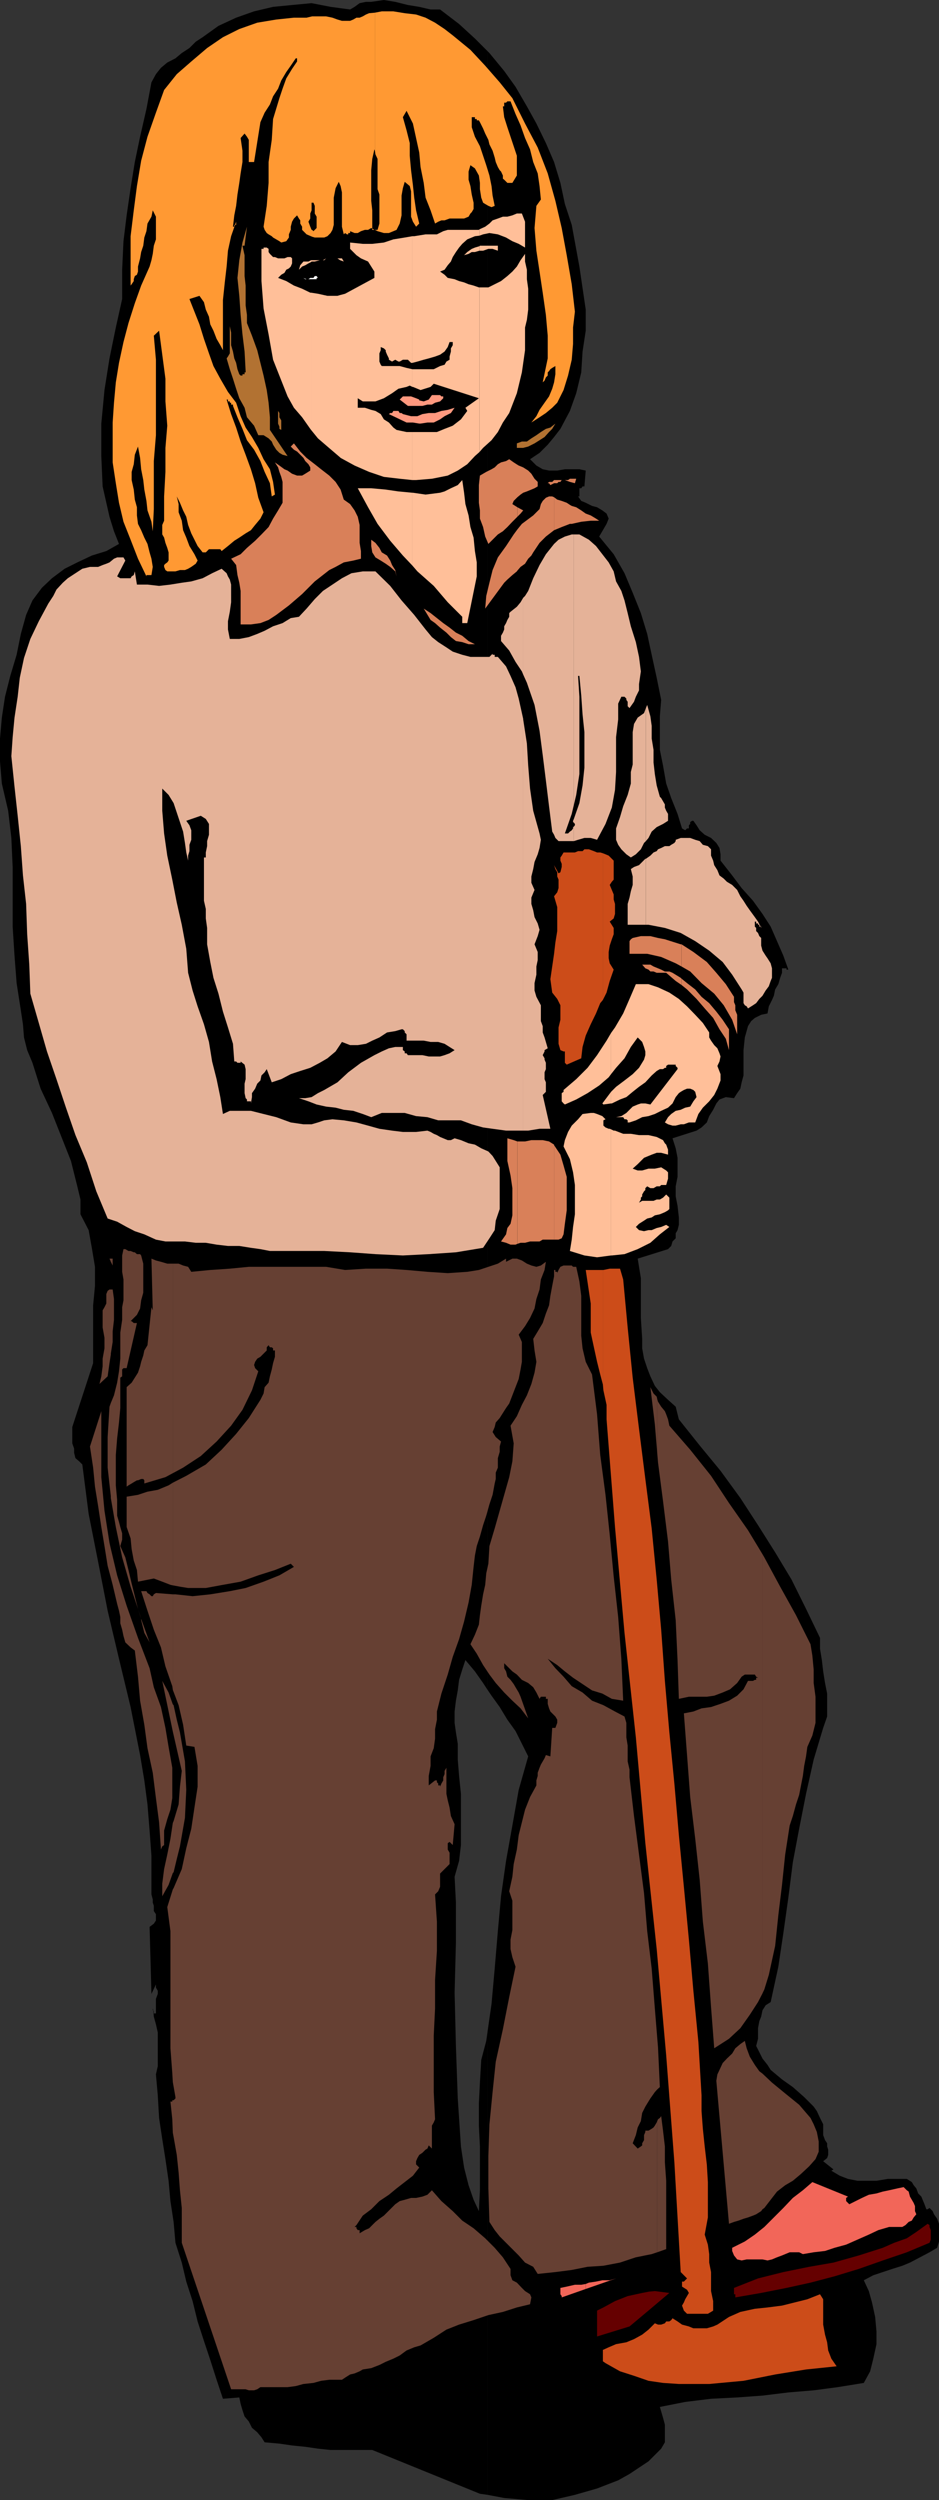 <svg xmlns="http://www.w3.org/2000/svg" width="355.898" height="947.301"><rect width="100%" height="100%" fill="#333333" stroke="none"/><path d="m184.8 945.3 6.298 1.2 9.101.8h9.102l8.597-2 8.403-2.402 8-3.097 4.297-2.403 3.601-2.398 3.602-2.402 4.797-4.797 1.402-2.403V918.7l-.7-2.601-.702-2.399-.5-1.699 9.601-1.902 9.801-1.2 9.898-.5L289 907.7l9.8-1.199 9.598-.8 9.102-1.2 9.898-1.602 2.403-4.398 1.199-4.8 1.2-5.5v-4.802l-.5-5.5-1.2-5.5-1.2-4.3-1.902-4.098 3.602-1.902 3.598-1.2 3.601-1.199 3.801-1.2 2.898-1.2 3.801-2 3.602-1.902 2.898-1.699.7-2.398v-6.703l-.7-1.899L354 839l-.5-1.2-1.2-1.202-.702.5h-.5l-.7-1.899-.5-1.199-.699-1.7-1.199-1.202-.7-1.899-1-1.199-.702-1.2-1.899-1.202H336.5l-4.3.703H325l-3.602-.703-3.097-1.2-3.203-1.898.8-.5-3.898-3.102 1.5-1.199.398-1.199v-2l-.398-1.2v-1.202l-.8-1.2L312 809v-4.102l-1.2-2.398-1.202-2.602-1.2-1.699-3.597-3.601-4.301-3.797-4.102-2.903-4.3-3.597-1.2-1.903L289 780l-1.2-2.402-1.202-2.399.703-2.699v-4l.5-2.7.699-1.702.5-2.399 1.2-1.898 1.898-1.203L295 745.199l1.898-12.699 1.903-13.5 1.699-13.402 2.398-12.7L305.5 679.7l2.898-13 3.602-12 1.5-4.3v-8.7l-.8-4-.7-4.398-.5-4.301-.7-4.3v-4.102l-5.3-11L300 598.5l-6.2-10.3-6.5-10.302-6.702-10.3-7.5-10.297-7.899-9.602-7.898-9.898-1.203-4.801-2.899-2.602-3.101-2.898-1.899-2.402-1.699-3.598-1.2-3.102-1.202-3.597-.7-3.903v-3.597l-.5-7.903v-15.097l-1.199-7.403 11.5-3.597 1.2-1.203.5-1.7 1.199-1.199v-1.898l.703-1.203.5-2V461.3l-.5-4.403-.703-3.597v-3.8l.703-3.602V438.7l-.703-3.601-1.2-3.797 9.102-2.903 1.898-1.199 2-1.898.903-2.403 1.5-2.398 1.199-2.402 1.2-1.5 2.398-.899 3.101.399 1.2-1.899 1.199-1.699.5-2.402.703-2.598v-9.602l.5-4.8 1.199-4.297 1.2-1.903 1.398-1.199 2.402-1.199 2.398-.5.5-2.7 1.2-2.402.703-1.597.5-2.403 1.199-2 .7-2.398.698-1.902v-1.7h1.7v.5h.703l-1.903-5.3-2.398-5.5-2.402-5.5L289 346.3l-3.602-5-4.3-4.801-3.598-4.8-4.402-5.602v-2.399l-.399-2.398-1.199-1.903-2-1.898-2.402-1.2-1.899-1.702-1.199-1.899-1.2-1.699h-.5l-.702.5v.7l-.5.5v1.198h-.7l-.699.7-1.199-.7-1.7-5.5-2.402-6-1.898-5.5-1.2-6.8-1.202-6v-12.7l.5-6.199-1.7-8.398-1.898-8.703-1.7-7.899-2.402-7.898-3.097-7.703-3.102-7.399-4.101-7.199-5.5-6.7 2.8-4.8.801-2-.8-1.902-1.598-1.2-2-1.199-1.903-.5L222 190.5l-1.7-.7-1.202-1.702h.5V185h.703l.5-.7h.699l.5-6-2.402-.5h-5.5l-2.899.5h-3.101l-2.399-.5-2.398-1.402-2.403-2.398 3.602-2.402 3.098-3.098 2.402-2.902 2.398-3.098 3.602-6.8 2.398-6.7 1.903-7.902.5-7.899 1.199-7.898v-8L219.598 101l-2.899-15.8-2.601-7.9-1.7-8L210 61.399l-3.102-7.199-3.597-7.398-3.602-6.5-4.3-7.403-4.301-6-5.598-6.8-.7-.7v620.903l1.5 2.199 3.098 4.3 2.903 4.798 3.097 4.3 2.403 4.801 2.398 4.801-3.601 12.7-2.399 13.5-2.398 13.398-1.903 13.402-1.199 13.2-1.199 14.198-1.2 13.403-1.5 10.398v175.602"/><path d="m184.8 769.7-.5 3.6-1.902 7.2-.5 8.598L181.5 797v8.398l.398 7.903v16.597l-.398 7.903-2-4.301-1.902-5.5-1.7-6.7-1.199-8-1.199-18.202-.7-19.899-.5-20.199.5-18.902v-15.2l-.5-9.8 1.7-6 .7-6v-19.399l-.7-6.8-.5-6.2v-6l-.7-4.3-.5-3.598V648.5l.5-4.102.7-3.898.5-4 1.2-3.902 1.198-3.598 3.602 4.3 3.098 4.4 1.703 2.6V19.399l-4.801-4.8-6-5.5-7.2-5.5h-3.6l-4.302-1-4.3-.7L149.8.7l-4.3-.7-4.8.7h-2l-2.4.5-1.902 1.398-1.699 1-7.398-1-7.203-1.399-7.399.7-7.199.699L96.3 4.3l-6.8 2.398L82.8 9.8l-6 4.297-2.6 1.703-2.4 2.398-2.902 1.899-2.398 2-3.102 1.601-2.398 2-1.902 2.399-1.7 3.101L55.5 41.301l-2.402 10.5-2 9.597-1.598 9.903L48 81.598l-1.2 9.8-.5 10.801v11.102l-2.402 10.797L41.5 135.8l-1.902 12-1.2 12.699v12.3l.5 11.5 1.403 6.2 1.199 5.3 1.7 5.5 1.898 4.798L40.3 208.8l-5.5 1.699-5.5 2.598-4.8 2.403-4.8 3.598-3.802 3.601-3.597 4.801-2.403 5.5-2 7.2-1.597 7.898-2.403 8-2 7.902L.7 271.898l-.7 7.903v8.699l.7 8.398L3.097 307.2 4.3 317.5l.5 11v22.598l.699 11 .8 10.402 1.598 10.3.801 5.298.399 5 1.203 4.8 2 4.801 3.097 9.801 4.301 9.2 3.602 9.1 3.597 9.098 1.2 4.801L29.3 449.5l1.199 5v5.598l3.098 6L34.8 472.8 36 480v7.2l-.7 7.398V516.5l-7.902 24.2v6.198l.7 2v1.602l.5 2L30 553.7l1.2 1.198 2.398 18.7 3.601 18.203 3.602 18.5 4.297 18.199 4.402 18.3 3.598 18.2 1.601 9.598 1.2 9.101.8 9.899.7 9.601v14.602l.5 1.898v1.2l.402 1.199v2l.797 1.203v2.398l-.797 1.2-1.602 1.199.7 25.402 1.699-3.602v1.2l.703 1.203v1.199l-.703 1.898v6-.5H58.3v-.699l-.203-.5.203 2.399.797 2.902.703 3.098v12.8L59.098 786l.703 7.898.5 8.602 1.199 8 1.2 7.598 1.198 8.203.7 7.699 1.203 7.898.699 7.903 2.398 7.5 1.7 7.199L73 871.898l1.898 7.7L77.301 887l2.398 7.2 2.399 7.5 2.402 7.198 6.2-.5.5 2.403.698 2.398.801 2.399 1.602 1.902 1.199 2.398 2 1.7 1.598 1.902 1.203 1.898 5.597.5 4.801.7 5 .5 4.801.703 4.8.5h15.798l40.8 16.597 2.903.403V769.699"/><path d="m58.098 761.7-.2-.7v.7zm0 0"/><path fill="#f93" d="m118.3 89.7 1 .3h3.598l1.2-.5 1.203-1.2.699-1.202.5-1.899V74.9l.7-3.598 1.198-2.403.7 1.602.5 2.398v13l.703 2.903.5-.5.699.5h.5v-.5h.7v-.703l1.698.703h1.2l1.203-.703 1.5-.5h1.199l1.2-.7.398.2V79.7l-.399-3.601V64.5l.399-4.3.8-3.602.2.5V4.8l-2.2.199-1.199.5-1.199.7-1.2.5h-1.202l-1.2.698-1.199.5h-3.101l-1.7-.5L126 6.7l-2.402-.5H118.3v70.602h.5l.5 1.199v2.898l.699 1.2v4.3l-1.2 1.2-.5-.5V89.7"/><path fill="#f93" d="M118.3 87.098h-.202l-.5-1.2-.7-1.898.7-1.2v-1.902l.5-1.199v-2.898h.203V6.199l-2.102.5h-4.8l-6.7.7L97.5 8.597 90.7 11l-6.2 3.098-6 4.101-6 5.102-5.5 4.797-4.8 6-3.102 8.601-3.2 9.102-2.398 9.097-1.602 9.602-1.199 9.2-1.199 9.8v18.7l.398-.5.801-1.2v-.7l.399-1.202.8-.5.403-1.2V101l.797-3.102.402-2.398.8-2.402.4-3.098.8-2.402.398-2.899 1.5-2.601.5-2.399 1.2 2.399v8.601l-.797 2.399-.403 3.101-.5 2.399L56.7 101l-3.199 7.2-2.402 6.698-2.399 7.5-1.898 7.2-1.703 7.902-1.2 7.398-.699 7.7-.5 7.5v15.101l1.2 7.899 1.199 7.402 1.703 7.2 2.699 6.8 2.8 7.2 3.2 6.698v-.5h1.898l.5-3.097-.5-3.102-.699-2.398-.8-3.203-1.2-2.399-1.199-2.8-1.2-2.399-.402-3.2v-3.1l-.8-2.9-.399-3.8-.8-3.602v-3.097l.8-2.903.399-3.597 1.203-3.102.797 4.301.402 4.3.8 4.098.4 3.602.8 4.3.398 3.598 1.5 4.301.5 3.602.403-8.403V174.7l.797-9.8v-28.6l-.797-9.102 2-1.898 1.199 9.097 1.2 9.102v8.598l.698 9.203-.699 8.398v9.102l-.5 9.297v9.203l-.699 1.597v3.602l.7 1.2.5 2 .698 1.898.5 1.703v3.097l-.5.7-.699.5-.5.5v.703l.5 1.199.7.5h3.1l1.7-.5h1.898l1.203-.5 1.199-.7 1.7-1.202.698-1.2L73.7 210l-1.898-3.102-1.203-3.199-1.2-2.8-.5-3.598-1.199-3.203V191l-.7-2.902 1.2 2.402 1.198 2.898 1.2 2.403.703 3.097 1.199 3.2 1.2 2.402 1.198 2.398 1.903 2.403H78l.5-.5.7-.703h4.3l.5.703 2.398-1.903 2.403-2 1.898-1.199 2.399-1.601 2-1.2 1.601-2 2-2.398 1.2-2.402-2-5.5-1.2-5.5-1.601-5.297-2-5.5-1.899-5L89.5 162l-1.902-5.102-1.7-5.5h.5v.7h.7v.5h.5v.703h.703v.5L90 158.098l1.898 4.402 1.7 4.3 2.703 3.598 2.398 4.301 1.602 4.102 2 4.297.699 5 1.2-.7-.7-4.8-1.2-4.797L99.899 174l-2-4.3-2.398-4.102L93.098 162l-1.899-4.3-1.699-5.102-3.102-4.098-2.898-5-2.602-4.8-1.699-4.802-1.898-5.5-1.703-5.5-1.899-4.8-1.898-4.797 3.797-1.203L77.3 114.5l.699 2.8 1.2 2.7.5 2.898 1.198 2.403 1.2 3.097 1.402 2.403 1 1.898v-19l.7-6.699.698-6 .5-6 1.2-5.5 1.5-4.3H88.8v.698h-.5l.5-4.3.7-3.598.5-4.3.7-4.4.5-3.6.698-4.302v-4.3L91.2 52.3l1.5-1.703.899 1.203.701 1.2v8.398h2l2.398-15.097 1.602-3.602 2-3.101 1.2-3.098 1.898-2.902 1.2-3.098 1.902-3.2 1.7-2.402 1.898-2.8h.5V23.3l-1.899 2.797-2.199 3.601-1.402 3.899-1.2 3.601-2.398 7.899L103 53l-1.2 8.398v7.903L101.099 78l-1.2 7.898.403 1.2.797 1.203.703.5L103 89.5l.5.5 2.398 1.398.7.5 1.902-.5 1-1.398v-1.2l.7-1.702v-1.2l.5-1.898.698-1.2 1.2-1.202.703 1.203.5.699v1.2l.699 1.198v1.2l.5.5.7.703.5.5 2.1.898v-2.601m23.798 0 1 .5 2.402.703h1.898l1.7-.703 1.203-.5 1.199-2.399.7-3.101v-7.5l.5-2.797.698-2.403 1.903 1.602.5 2v9.598L156.5 84l1.2 1.898 1.198-1.199-1.199-5-.699-4.8-.5-4.801-.7-5.598-.5-5.5v-4.8l-1.202-4.802-1.399-5L154.098 42l2.402 4.8 2.398 11 .5 5.5 1.2 6 .703 5.598 1.898 4.801 1.7 5 1.199-.699 1.203-.5h1.199l1.898-.7h5.5l1.7-.702.703-1.2.5-.5.699-1.199v-2.398l-.7-3.102-.5-3.199-.702-2.402V65l.703-2.402L180 63.8l1.5 2.699.398 2.8v2.4l.5 3.198.7 1.903.8.5 1.2.699 1.203.5 1.199-.5-.8-3.902-.4-3.598-.8-4-1.2-3.902L183.099 59l-1.2-3.602L180 51.801l-1.2-3.602v-3.8h1.2v.699h.7v.5h.8l.398.703 1.2 2.398.8 1.899 1.2 2.402.402 1.7 1.2 2.398.8 2.601.398 1.7.801 1.902.7 1.199.5.5.699 1.5v1.2l.5.398L192.3 69.3h1.898l1.7-2.801V59l-1.2-3.602-1.199-3.597-1.2-3.602-1.202-3.8-.5-4.098h.5v-1.403h.703l.5-.5h1.199l1.898 4.801L197.3 47.5l1.7 4.8 1.898 4.298 1.2 4.8L203.8 65.7l.699 4.801.5 5.098L203.3 78l-.702 8.398L203.3 95l1.199 7.898 1.2 8 1.198 8.403.7 7.898v8.602l-1.899 9.097.7-.699.5-1.199.699-.7v-1.202l.5-.5.5-.7.703-.5 1.199-.699v3.102l-.5 3.097-.7 2.403-1.202 2.898-1.7 2.399-1.898 2.703-1.2 2.398-1.902 2.399 3.102-2 2.398-1.598 2.403-2 1.898-1.902 2.399-4.797 1.703-5.5 1.398-6 .5-6v-6.203l.7-6-1.2-10.399-1.898-11-1.903-10.3-2.398-10.301-2.902-10.399-3.797-9.8L199 46.8l-4.8-9.602-4.802-6-5.5-6.3-5.597-6-6.703-5.5L168.5 11l-3.602-2.402-3.597-1.899-3.602-1.199-4.3-.5-4.301-.7h-4.399l-2.601.5v52.298l.203 1.402.797 1.7v11.5l.703 2v11l-.703 2.398h-1"/><path fill="#f93" d="M89.098 85.2h.402V84Zm52.8 1.898-.8-.5v.5zm0 0"/><path fill="#fff" d="M120.5 105.3h-.5v.5h-4.3l-.7-.5 1.2.5h.698l.7-.5h1.203l.5-.702H120l.5.703"/><path fill="#ff997f" d="M158.898 160.5h.5l2.602-.402h2.398l2.403-1.2 1.699-1.199 2.398-1.199 1.403-2-2.602.8-2.398.4-2.403.8H162.5l-2.402.398-1.2.5v3.102m0-3.102-.699.301h-2.398l-3.102-.8-.5-.399h-.699l-.5-.8h-1.902l-.5.8h-.7l-.5.398 6.7 3.2h2.402l2.398.402v-3.102m0-3.598h1.2l1.902-.5h1.7l1.198-.702 1.903-.5 1.199-1.2v-.699h-.7l-.5-.5h-3.1l-1.2 1.7-1.902.699-1.7-.399v2.102m0-2.101v-.302l-1.199-.5-1.898-.699h-3.102l-1.199 1.2 3.098 2.402h4.3v-2.102"/><path fill="#b27232" d="m210.5 160.5-1.2 2-1.202 1.2-1.7 1.898-1.898 1.203-1.902 1.199-2.399 1.2-1.898.5h-2.403V168l1.903-.7h1.898l1.7-1.202 1.902-1.2L205 163.7l1.898-1.199 1.7-.5 1.902-1.5m-104.602 11.097 1.2.703 1.902.5-3.102-4.602v3.399m0-3.398-3.597-5.302v-4.8l-.5-5.5-.703-4.797-1.2-5.5-2.398-9.602-2-5.5-1.902-4.8V119.3l-.5-3.602v-7.5l-.399-3.601v-7.899l-.8-3.601h.8l.899-7.2-1.7 6-1.199 6.7L90 105.3l.7 6.797.5 7.203.698 7.398.801 6.5.399 7.399v.5h-.399v.703h-.8v.5h-.7l-.5-.5-.699-1.903-.5-2.398-.7-1.7-.5-2.6-.702-2.4V126l-.5-2.402v10.3l-.7 1.2-.5.703 1.2 4.097L88.3 143.5l1.199 3.8 1.2 3.598 2 3.602.898 3.598L96.3 161.3l1.597 3.597h2l1.903 1.2 1.2 1.203.5 1.199 1.2 1.898 1.198 1.2v-3.399m0-6.498v.8l.7.398v-3.597l-.7-1.203V156.5v5.2"/><path fill="#b27232" d="m105.898 156.5-.5-.8v4.8l.5 1.2v-5.2"/><path fill="#ffbf99" d="m117.898 162.898 2.602 3.2 3.598 3.101 4.8 4.102v-61.5l-1 .297h-3.8l-3.598-.797-2.602-.403v52m0-52h-.3l-3.098-1.5-3.102-1.199-2.898-1.699-3.102-1.2 1.2-1.202 1.203-.7.699-1.199 1-.5.7-.699.5-1.2v-1.902l-.5-.5H109l-1.2.5h-2.402l-1.199-.5h-.699l-1.2-1.199-.5-.699v-1.2l-.702-.5h-1.2v.5h-.8v12.2l.8 10.398 1.903 9.801 1.699 9.602 1.898 4.797 1.7 4.3L109 150.2l2.398 4.301 3.102 3.598 3.098 4.402.3.398v-52m0-11.599.2-.202h1.203l1.898-.5h-3.3v.703m-.001-.703-1 .5H115l-1.2 1.402-.5 1.7 1.2-1.2 1.2-.5 1.198-.7 1-.5v-.702m11 74.702.2.2 5.3 2.898 5.5 2.403 5.602 1.898 6 .7 4.8.5v-18.2h-2.202l-3.797-.8-1.203-.899-1.7-1.902-1.898-1.2-1.2-2-2-1.199-1.6-.398-2.4-.801h-2.702v-3.602l1.902 1.2h4.8l3.2-1.2 3.098-1.898 2.402-1.7 3.098-.702 1.203-.5 1 .5v-6.7l-2.203-.5-2.598-.699h-6.8l-.4-.5-.5-1.199v-3.102l.5-1.199V131.5l1.2.5.7.7v.5l.5 1.198.698 1.403v.5l1.2.699 1.203-.7 1.199.7h.5l1.2-.7h1.898l.703.7.5.5h.5v-48l-2.903.5-4.3.7-3.598 1.198-4.402.5H137.5l-4.8-.5v2.403l2.398 2.398 1.703 1.2 2.699 1.199 1.2 1.902 1.198 1.898v2.403l-11.097 6-1.903.5v61.5m0-74.703 1.403.5-.703-1.2h-.7v.7m0-.7h-1l1 .7zM156.3 214.3l1.9 2.2 6.198 5.5 5.301 6.2 5.5 5.5v2.398h1.899l3.601-17.7v-5.3L180 208.8l-.5-5.102-1.2-4-.702-4.398-1.2-4.301-.5-4.3-.699-4.802-1.699 1.903-2.602 1.199-2.398 1.2-1.7.5-5.5.698-4.8-.699h-.2V214.3"/><path fill="#ffbf99" d="m156.3 186.7-5.3-.5-4.8-.7-5.5-.5h-5.102l3.902 7.2 3.598 6.3 4.8 6.398 4.801 5.602 3.602 3.8v-27.6m-.001-4.802h1.4l6-.5 6-1.199 3.8-1.898 3.598-2.403 2.902-3.097 1.7-1.5v-62.403h-.2l-2-.699-1.902-.5-1.7-.699-1.898-.5-1.7-.7-2.6-.5-1.2-1.202-1.7-1.2 1.7-.699 1.2-1.699 1.198-1.402.7-1.7L172.8 95.5l1.2-1.7 1.2-1.402 1.898-1.699L180 89.5l1.7-.2v-2.402l-.2.2h-11.8l-1.7.5-2.402 1.203H161.3l-4.3.699h-.7v48l1.9-.5 2.398-.7 1.902-.5 2.398-.702 1.903-.7 1.699-1.199 1.2-1.699.698-1.902h1.2v1.203l-.7 1.199v1.2l-.5 1.898v1.203L169.2 137l-.699 1.2-1.7.5-2.402 1.198h-8.097v6.7h.199l1.7.703 1.198.5 3.801-1.203 1.2-1.2 17.101 5.5-5.102 3.602.7 1.2-2.399 3.198-3.101 2.403-3.098 1.199-2.902 1.2H156.3v18.198"/><path fill="#ffbf99" d="m181.7 171.3 1.398-1.6 3.203-2.9 2.398-3.1 1.899-3.602L193 156.5l2.898-7.5 1.903-7.902 1.199-8.399v-8.601l.7-2.899.5-3.898v-7.903l-.5-3.597v-3.602l-.7-3.101v-2.899l-1.7 2.399-1.402 2.402-1.699 1.898-1.898 1.7-2.403 1.902-2.398 1.2-2.402 1.198h-3.399v62.403M181.7 95h1.398l2-.7h1.601l2 .7v-1.902h-6.8l-.2.203V95"/><path fill="#ffbf99" d="m181.7 93.3-1.7.5-1.2.5-1.702 1.2-1.2 1.2 1.7-.5 1.203-.7H180l1.7-.5v-1.7m0-4 1.398-.5 2.402-.5 3.2.5 3.1 1.2 2.4 1.398 2.398 1L199 93.801V84l-1.2-3.102h-1.902l-1.699.7-1.898.5h-1.703l-1.899.703-2 .699-1.199 1.2-1.602 1.198-2.199 1v2.403M231.598 475.7h.3l4.801-.5 5-1.9 4.801-2.402 3.598-3.199 3.601-2.8-1.199-.801-1.902.8-1.7.403-1.898.797h-1.2l-1.702.402-1.899-.402-1.199-1.2 1.2-1.199 1.898-1.199 1.203-.8 1.699-.4 1.2-.8 1.898-.402L252 459.3l1.2-.703.5-.5V453.8l-.5-.5-.7-.703-1.2 1.203-1.202.699h-1.2l-1.199.5h-4.3l-1.2.7.7-1.2v-.7l.5-.5v-.702l.699-1.2.5-.5v-.699l.703-.699 1.199.7h1.2l1.198-.7h1.2l.5-.5h1.902l.7-2.402v-2.399l-.7-.699-1.902-1.2-2.399.5h-2.398l-2.403.7H241.7l-1.898-.7 1.898-1.702 2.399-2.399L245.8 438l1.199-.5 1.898-.7h1.7l2.601.7v-1.902l-.699-1.899-.5-.5-.7-1.199-2.402-1.2-3.097-.702h-3.602l-3.101-.5h-2.899l-3.101-1.2h-.5l-1-.5V475.7"/><path fill="#ffbf99" d="m231.598 427.898-.5-.199h-.399l-1.199-.5-.8-.699v-2l.8-.402-1.2-1.2-2-.8-1.202-.399h-1.2l-3.097.399-1.703 2-2.399 2.402-1.398 2.398-1.203 3.102-.5 2.398L216 439.2l1.2 5 .698 4.801v11.098l-.699 4.8-.5 4.801L216 474l5.5 1.7 4.8.698 5.298-.699v-47.8m0-9.801h.3l3.102-1.5 2.398-.899 2.403-2 2.398-1.898 2.399-1.703L247 407.5l1.898-1.7 1.2-.702h1.203l.699-.5h.5v-.7l.7-.5h2.898v.5l.703.7v.5L246.5 418.5l-1.902-.402h-1.7l-1.199.402-1.898.8-1.203 1.2-1.2 1.2-1.898 1.198-2 .403h2.7l.5.797h.698l.5.402v.8h.7l2.402-.8 2.398-1.2 2.403-.402 2.398-.8 2.399-1.2 2.601-1.199 1.7-1.601 1.199-2.399 1.203-1.5.699-.5 1.2-.699 1.198-.5h1.2l1.203.5.699.7.5 2-1.2 1.6-1.202 2-1.899.4-1.699.8-1.902.398-1.7 1.2-1.199 1.203-1.199 2 1.2.699 1.698.5h1.2L258 426h1.2l1.898-.7h2.402l1.2-3.202 1.698-2.399 2.403-2.398 1.898-2.403 1.2-2.398 1.199-3.102V407l-1.2-3.102.801-1.699.399-1.898-.399-1.203-.8-1.899-1.2-1.199-1.199-1.7-.7-1.202v-1.899l-2.402-3.601-2.898-3.098-3.102-3.2-3.097-2.8-3.602-2.402-4.3-2-3.598-1.2H241l-2.402 5.602-2.399 5.5-3.101 5.3-1.5 2.098V407l1.902-2.402 3.2-3.598 2.398-4.3 2.601-3.602 1.7 1.703.699 1.898.5 1.7v1.402l-.5 1.699-1.899 3.098-2.398 2.402-3.102 2.398-3.199 2.403-1.902 1.898v4.399"/><path fill="#ffbf99" d="m231.598 413.7-.899 1.198-2.398 3.2.398.402 2.899-.402v-4.399m0-22.301-1.7 2.903-3.597 5.5-3.602 4.797-4.3 4.3-4.801 4.102v.7l-.7.5v3.1l.7.798.5.402 4.3-1.902 4.301-2.399 4.399-2.898 3.601-3.102.899-1.199v-15.602m-109.2-292.8h.5l.7-.7zm0 0"/><path d="m150.3 196.5 1.9 8-1.9-8"/><path fill="#e5b298" d="M198.3 428.398h1.9l4.3-.699h4.098l-2.899-12.8 1.2-1.2v-3.601l-.5-1.2v-2.597l.5-1.203v-2.399l-.5-1.199v-.5l-.7-1.2.7-1.402v-.5l1.199-.699-.7-2.398-.5-1.703-.699-1.899v-2.398l-.699-1.903v-6l-1.7-3.199-.702-2.398V372.5l.703-3.2v-3.1l.5-2.4v-3.1l-1.203-2.9 1.203-3.1.699-2.4-.7-2.402-1.202-2.398-.5-2.602-.7-2.398v-2.402l1.2-2.899-1.2-2.699v-2.402l.7-2.797.5-2.703 1.203-2.899.699-2.398.5-3.102-.5-2.398-2.402-8.602-1.2-8.398-.699-8.703-.5-8.399-1.398-9.101v-.2 156"/><path fill="#e5b298" d="m198.3 272.398-1.702-7.699-1.2-4.3-1.898-4.301-1.7-3.598-3.1-3.602h-1.2v-.8h-.8v-.399l-1.2 1.2h-7.2l-3.1-.801-3.602-1.2-2.399-1.597-3.101-2-2.399-1.903-2.398-2.898L157 233l-4.8-5.5-4.302-5.5-5.597-5.5H137.5l-4.3.7-3.602 1.898L126 221.5l-3.602 2.398-3.097 3.102-3.102 3.598-2.898 3.101-3.102.5-3.101 1.899-3.598 1.203-3.2 1.699-2.8 1.2-3.2 1.198-3.6.7h-3.602l-.7-3.598v-3.102l.7-3.597.5-3.602V221.5l-.5-1.902-.7-1.2-.5-1.199L84 215.5l-3.602 1.7-3.597 1.898L72.5 220.3l-3.602.5-4.3.699-4.297.5-4.403-.5h-4l-.8-5-.399 1.398-.8.5-.399.7h-3.902l-1.2-.7 3.102-6-.7-1.199h-2.402l-1.199.5-1.699 1.399-1.2.5-1.402.5-1.699.703h-3.101l-2.899.699-2.601 1.7-2.899 1.898-1.898 1.703-2.403 2.597-1.199 2.403-1.898 2.898-3.602 6.7-3.199 6.699-2.402 7.203-1.598 7.5-.8 7.2-1.2 7.898-.7 7.403-.5 7.199 1.2 11.598 1.2 11 1.198 11.5.801 11.101L9.9 342.5l.4 11.5.797 11.5.402 11 3.2 11.098 3.1 10.8 3.598 10.5L25 419.7l3.598 10.399 4.3 10.3 3.602 11 4.3 10.301 3.598 1.2 3.602 2 3.098 1.601 3.601 1.2 4.399 2 3.601.698h7.399l4.101.5H78l4.098.7 4.3.5H90.7l4.399.703 3.601.5 3.602.699h20.597l9.801.5 9.602.7 10.398.5 9.801-.5 10.3-.7 10.298-1.7 2.402-3.6 2-3.102.398-3.598 1.5-4.402V442.3l-1.5-2.403L186.7 438l-1.601-1.7-2.7-1.202-2.398-1.399-2.402-.5L174.7 432l-2.398-.7-1.403.7H169.7l-1.699-.7-1.2-.5-1.202-.702-1.2-.5-1.199-.7-1.199-.5-4.3.5h-5l-4.102-.5-4.797-.699-4.301-1.199-4.402-1.2-4.797-.8-4.301-.402-3.102.402-2.398.8-2.402.7H115l-4.8-.7-5.5-2-4.802-1.202-4.8-1.2h-8l-2.598 1.2-1-6.399-1.402-6.8-1.7-6.7-1.199-7.398-1.898-6.703-2.403-6.797-1.898-6-1.7-6.703-.702-9.098-1.7-9.102L67 342l-1.7-8.7-1.902-9.1-1.199-8.4-.699-8.6v-8.4l2.398 2.4 1.903 3.1L67 307.899l1.2 3.602 1.198 3.598.7 4.3.5 3.602.703 3.098V324.2l.5-1.699v-2.402l.699-1.899v-3.601l-.7-1.899-1.201-1.7 5.5-1.902L78 310.3l1.2 1.898v4.102l-.7 2.398v1.899L78 323v1.898h-.7v16.403l.7 3.097V348l.5 3.598v6.203l1.2 6.699 1.198 6 1.903 6 1.699 6.8 1.898 6 1.903 6.2.5 6.7h.699l.5.5h1.2v-.5l1.5 1.198.398 1.7v3.8l-.399 1.7v3.601l.399 1.899.5.5v.703h1.5v.797l.402-2.399v-1.5l1.2-1.699.8-1.902 1.2-1.2.398-1.898 1.203-1.2.797-1.202 1.902 5 3.598-1.2 3.601-1.898 3.602-1.2 3.797-1.202 3.601-1.899 2.899-1.699 3.101-2.602 2.399-3.597 3.101 1.199h2.899l3.101-.5 2.399-1.2 2.703-1.202 2.898-1.899 3.102-.5 2.398-.699h.5l.7.7v.5l.699.698v2.403h6.5l2.601.5h2.899l2.402.699 1.898 1.2 1.903 1.198-1.903 1.2-1.898.703-1.7.5h-4.3l-2.402-.5h-5.5l-.5-.703h-.7v-.7l-.699-.5V396.7h-2.898l-2.403.5-2.699 1.2-2.8 1.402-5.098 2.898-4.801 3.602-4.102 3.797-5 2.902-2.398 1.2-2.402 1.5-2.399.398h-2.398l3.597 1.203L120 418.5l3.598.8 3.601.4 3.102.8 3.597.398 3.602 1.2 3.2 1.203 4-1.602h8.698l4.301 1.2 4.301.402 4.098 1.199h8.601l4.102 1.5 4.297 1.2 3.601.5 5.102.698h6.5v-156m-.001-16.8 1.4 3.101 2.898 8.399 1.902 9.8 1.2 9.2 1.198 9.601 1.2 9.801 1.203 9.598.699 1.203.5 1.199 1.2 1.2h5.8v-5.5l-.3.198v.5l-.5.7-.7.5-.7.703h-1.202l2.601-7.403.801-3.398V202.5h-.8l-2.602.8-2.399 1.2-1.699 1.598-3.102 3.902-2.398 4.098-2.402 5-1.899 4.8-1.199 1.903-.7.699v29.098"/><path fill="#e5b298" d="m198.3 226.5-1 1.7-1.402 1.698-2.398 1.903-.5.5v1.398l-.7 1.2-.5 1.199-.702 1.203v1.199l-.5 1.2-.7 1.198v2L193 246.5l2.398 4.3 2.403 3.598.5 1.2V226.5m19.199 92.2 1.598-.5 2.402-.7h2.398l2.403.7 3.199-6 2.398-6.2 1.2-6.7.402-6.8v-13.2l.8-6.702v-6l1.2-2.598h1.2l.698.7v.5l.5.698v1.7l.7.703 1.703-2.403L241 264l1.2-2.402v-2.399l.698-4.8-.699-5.5L241 243.3l-1.902-6-1.2-5-1.199-4.801-1.199-3.602-2-3.597-.902-3.801-1.899-3.402-2.398-3.098-2.403-3.102-2.699-2.398-3.601-2H217.5V305l.898-3.8 1.2-7.9V264l-.5-7.902h.5l.703 7.402.5 7.2.699 6.698v13.5l-.7 6.7-1.202 6.703-2.098 6v1.398l.398.5v.5l-.398.5v5.5m0-8.399-.3.7v.5l.3.2v-1.4m27.3 40.098h1l6.2 1.2 6 1.902 5.5 3.098 5.3 3.601 5.098 4.301 3.602 4.8 3.598 5.598.703 1.2v4l.5.8.699.403.5.797 1.898-1.2 1.2-.8 1.203-1.598 1.199-1.2 1.2-2 1.198-1.6.7-2 .5-1.2v-3.602l-.5-1.898-1.2-1.902-.699-1-1.199-1.899-.5-1.898v-2.903l-.7-.699-.5-1.199-.702-.7v-1.202l-.5-.5v-1.899h.5v.7h.703v.5h.5v.699h.5l-1-1.899-1.203-1.699-1.899-2.602L283 343.2l-1.2-1.898-1.202-1.703-1.2-2.399-1.898-1.898-2-1.203-1.2-1.2-1.6-1.199-.802-2-1.199-1.898-.398-1.703-.801-1.899v-2.398l-1.2-1.203-1.902-.5-1.199-1.399-1.699-.5-1.902-.699H258l-1.902.7v.5l-.5.698-1.2.7-.699.5H252l-1.402.703-1.2.5-.5.699-1.199.5-1.199 1.2-1.7 1.198v25"/><path fill="#e5b298" d="M244.8 325.398h-.202l-1.2 1.2-1.199 1.203-1.898.699-1.203.8.703 2.798v3.203l-.703 2.398-.5 2.399-.7 2.402v7.898h6.903v-25m-.001-6.698 1-1.2 1.2-2.402 1.898-1.7 2.403-1.199 1.898-1.199v-2.602l-.699-1.199L252 306v-1.2l-.7-1.202-.702-1.2-.5-.5-1.2-4.3-.699-4.297-.5-4.403v-4.8L247 279.8V275l-.5-3.602-1.2-4.3-.5 1.203v50.398"/><path fill="#e5b298" d="m244.8 268.3-.702 1.9-2.399 1.698-1.398 2.403-.5 3.097V289.7l-.703 2.801v4.398l-1.2 4.301-1.699 4.301-1.199 4.098-1.5 4.3v4.301l.8 1.899 1.2 1.703 1.898 1.898 1.7 1.2 1.902-1.2 1.898-1.898 1.2-2.403.703-.699v-50.398m43.499 82.796.2.5v-.5zm0 0"/><path fill="#fff" d="m151.5 221.5 7.398 7.2-7.398-7.2m34 15.098-1.2 3.101 1.2-3.101"/><path fill="#d98059" d="M180 244.098h-2.402l-2.399-.797-2.398-.403-1.903-1.5-1.699-1.699-2.398-1.898-1.903-1.703-1.699-1.2-2.601-4.3 2.601 1.703 2.399 1.898 2.402 1.899 2.398 1.703 2.403 1.898 2.398 1.2 2.399 2 2.402 1.199m-29.7-25.7-.5-1.898-1.902-1.7-1.699-1.202-1.898-1.2-2-1.199-1.203-1.898-.399-2.403V204.5l1.602 1.2 1.5 1.898.898 1.703 2 1.199 1.2 1.898.699 1.7L149.8 216l.5 2.398m-20-29.098 2.4 1.7 1.698 2.398 1.2 2.403.703 3.097v6.801l.5 3.102v2.898l-2.903.7-3.597.699-3.102 1.703-2.398 1.199-5.5 4.3-4.801 4.798-5 4.3-4.8 3.602-2.9 1.898-3.1 1.2-3.602.5h-3.899v-12.7l-.5-3.097-.699-2.903-.5-3.8-1.902-2.399L91.199 210l2.399-2.402 3.101-2.7 2.399-2.398 2.703-2.8 1.699-3.2 1.898-3.102 1.7-2.898v-7.902l-.5-1.899-.7-1.898-.5-1.703-1.199-1.899 1.7 1.2 1.902 1.402 1.199.5 1.7 1.199 1.898.7h1.902l1.2-.7 1.898-1.2v-1.202l-.7-1.2-1.199-1.199L115 173.5l-2.402-2.402-1.2-.7-1.199-1.199 1.2-1.199 2.402 3.098 2.398 2.402 3.102 2.398 2.398 1.903 3.102 2.398 2.398 2.399 1.899 2.902 1.203 3.8m65.797 282 1.203-.402H199l1.898-.5h3.602l1.2-.699h4.3v-36l-1.902-1.199-2.399-.5h-4.3l-2.399.5h-2.902v38.8"/><path fill="#d98059" d="m196.098 432.5-1.399-.5-2.398-.7v8.598l1.199 5.5.7 4.801V460.5l-.7 3.2-1.2 1.6-.5 2.4-1.902 2.698 1.903.5 1.699.7h1.898l.7-.297V432.5m0-216.3 1.203-1.4 1.699-1.202 1.2-1.899 1.198-1.199.7-1.2 2.402-3.6 2.398-2.4 3.102-2.402v-12.5l-.7-.3h-1.202l-1.2.5-1.199 1.203L205 191l-.5 1.898-2.402 2.403-4.297 3.199-1.703 2.098v15.601m0-15.601-1.399 1.902-2.898 4.398-3.102 4.301-2 4.801-1.199 4.8-1.2 5-.402 4.798 7.2-9.797 1.203-1.203 1.898-1.7 1.7-1.398.199-.3v-15.602m0-4.798 1.203-1.202 1-1.2-2.203-1.199v3.602"/><path fill="#d98059" d="m196.098 192.2-1.899-1.2.5-1.2 1.2-1.202.199-.2v-12.3l-1.399-.899L193 174l-1.2.7-1.902.5-1.199.698-1.199 1.2-1.2.703-2 1-1.202.699-1.2.7-.398 3.6v6.7l.398 2.898v3.102l1.2 3.2.8 3.6 1.2 2.798 1.601-1.598 2-2 1.899-1.2 1.703-1.6 1.898-2 1.899-1.9v-3.6m0-3.802 1.203-1 1-.699 1.398-.5 1.7-.699 1.199-.5 1.203-.7v-1.702l-1.203-1.2-1.2-1.898-1.199-1.2-1.898-1.202-1.703-.7-.5-.3v12.3M210 469.7h1.7l1.198-.5.7-1.5.5-4 .703-5.102v-12.7l-1.203-4.3-1.2-4.098-2.398-3.602V469.7m0-268.802 2.898-1.199L216 198.5v-7.2l-1.2-.8-1.902-.7-1.699-.5-1.199-.902v12.5m0-17.8h1.2l.5-.5h.698l.5-.7H210v1.2m0-1.2-.7.7h-1.202l-.5.5h.5l.5.703 1.402-.703v-1.2m6 16.602h.7l3.6-.8 3.598-.4h3.2l-1.2-.8-2-1.2-1.898-.702-1.7-1.2-1.902-1.199-1.699-.5-.699-.398v7.199m0-15.902 1.898.5.5-1.7H216v1.2m0-1.2-.7.5h-1.202l1.902.7v-1.2M258.3 373.2l2.098 1.698L264 378.5l3.098 3.598 3.203 3.601 2.398 4.301 2.399 3.598 1.203 4.3V390l-.801-1.2-1.602-2.402-2.398-3.097-2.7-3.203-2.902-2.399-2.398-2.8-3.102-2.399-2.097-1.7v2.4"/><path fill="#d98059" d="m258.3 370.8-.3-.3-3.102-1.902-1.199-.5H252l-1.402-.7-1.2-.5-1.699-.699-1.199-.699h-3.102l1.2 1.398 1.203.5.699.7h1.2l1.198.5h3.602l3.598 3.101 2.203 1.5v-2.398m-.001-4.601 3.298 1.898 4.3 4.402 4.801 4 3.602 4.398 3.199 5.5 1.898 5.5V384.5l-.699-1.7v-1.902l-.5-1.199v-2l-3.101-4.8-3.598-4.301-3.602-4.098-5.097-3.8-4.5-2.9v8.4"/><path fill="#d98059" d="M258.3 357.8h-.3l-6-1.902-2.602-.5-2.898-.699h-3.602l-3.097.7-.703.5-.5.699v4.8h6.703l5.297 1.2 5.5 2.402 2.203 1.2v-8.4"/><path fill="#664033" d="m42 597.8.7 2.7 1.698 7.2.7 2.6.5 2.4v2.398l.703 2.402.5 2.398.699 2.403 2 1.898 1.598 1.2L52.3 635.3l.797 9.097 1.601 9.102 1.2 8.898 2 9.301 1.199 9.602 1.203 9.2.7 10.3.5-1.202.7-.5v-5.5l1.198-4.297 1.2-3.602.703-4.398v-11.5l-1.403-7.903L62.7 654.7l-1.7-7.899-2.7-7.5-1.6-7.203-4.4-11.5-4.3-12.2-3.602-11.5L42 586.801v11m0-11.001-.5-2.202-1.902-12.2-1.2-12.699v-25l-4.3 13.399 1.203 8L36 563.3l1.2 7.398 1.198 7.899 1.2 7.203 1.203 7.5L42 597.8v-11m0-19.902v.7l1.898 11 2.403 11.5 3.199 11.101L53.098 612l.402 1.398-1.2-3.8-1.202-4.797-1.2-4.801-1.199-5.102-1.199-4.8-1.902-4.297.703-2.403V581l-.703-2.402-.5-1.899-.7-2.398v-6l-.5-5.5v-11.5l.5-6.301.7-6 .5-5.5V522l.703-.5v-2.602l.5-.5H48l3.898-17.097H50.7l-.8-.703h-.4l2.398-2.399 1.2-2.398.402-3.102.8-2.898v-11l-.8-3.102-.402-.5h-1.2l-.8-.699h-.399L49.5 474h-.8l-1.2-.7h-.7l-.5 2.4v6.198l.5 2.903v7.898l-.5 2.602v4.797l-.702 4.8v9.903l-.5 4.797-.7 4.3L43.2 528.7l-1.2 2.898v35.3"/><path fill="#664033" d="M42 531.598 41.5 533l-.7 11.5v11.598l1.2 10.8v-35.3m0-18.298v-.402l.7-4.398v-4l.5-4.402v-7.899l-.5-3.601H42V513.3m0-24.702h-.5l-.7.5-.5 1.203v3.597l-.702 1.403-.7 1.199v6.5l.7 3.898v4l-.7 3.903v2.898l-.5 3.801-.699 2.898 3.102-2.898.699-5 .5-3.2v-24.702m0-10.5.7 1.402v-2.602H42v1.2m0-1.2h-.5l.5 1.2zm23.5 331.2.3 1.601L67 816.5l.7 6.7.5 6.698.698 6.7V849.8l18.7 55.5h5.5l1.203.398h2l1.199-.398 1.2-.801H109l3.098-.402L115 903.3l3.8-.403 2.9-.8 3.1-.399h4.798l1.203-.8 1.898-1.2 1.7-.398 1.902-.801 1.199-.7 3.2-.5 3.1-1.202 2.4-1.2 2.898-1.199 2.402-1.199 2.598-1.902 2.902-1.2 2.398-.699 5-2.898 4.801-3.102L174 880.8l5.5-1.703 5.598-1.899 5.5-1.199 5.3-1.7 5-1.202.5-2.598-.5-1.2-1.898-1.202-1.2-1.2-1.902-2L194.2 864l-.699-1.902v-2.399l-2.902-4.398-3.098-3.602-3.602-3.601-4.398-3.797-4.3-2.903-3.602-3.597L167.3 834l-3.602-4.102-1.699 1.7-1.902.703-2.399.5H155.8l-2.403.699-1.898.5-1.7 1.2-1.902 1.898-1.199 1.203-1.199 1.199-1.7 1.2-1.5 1.198-1.202 1.2-1.2 1.203-1.597.699-2 1.2V845h-.703l-.5-.7v-.5h-.7l.7-.702 2.402-3.598 3.2-2.402 3.1-3.098 3.598-2.402 2.903-2.399 3.097-2.398 3.102-2.403 2.398-3.097-1.199-1.203v-1.2l.5-1.199.7-1.199 1.199-.8 1.203-1.2.699-.402.5-1.2 1.2 1.2v-8.7l.698-1.199.5-1.199-.5-10.3v-21.4l.5-10.3v-10.8l.7-11v-11.102l-.7-10.297 1.2-1.203.703-1.7v-5l3.597-3.597V702l-.699-1.2v-2.402l.7-.5 1.199 1.2.703-7.899-1.403-3.101-.5-3.2-.699-2.8-.5-2.399v-9.898L168.5 671v1.2l-.5 1.198v1.2l-.7 1.203-.5 1.199v-.5h-.702v-.7l-.5-.5v-.702h-.7L162.5 676.5v-3.602l.7-3.8V665.5l1.198-3.102.5-3.597v-3.602l.7-3.601V648.5l1.703-6.8 2.398-7.2 1.899-6.7 2.402-6.702 1.898-6.7 1.7-7.199 1.203-6.699.699-6.8.5-4.302.7-3.597 1.198-3.602 1.2-4.3 1.203-3.598L185.5 570l1.2-3.602.8-4.3.398-1.7V558l.801-1.902V552.5l.7-2.402v-2l.5-1.899-2-1.699-1.2-1.902.801-1.899.398-1.699 1.5-1.7 1.2-1.902 1.203-1.898 1.199-1.7 2.398-6.202 1.2-3.098.703-3.602.5-2.898v-7.5l-1.203-2.8 2.402-3.2 1.898-3.102 1.7-3.597.703-3.602 1.199-3.601.5-3.797 1.398-3.602.5-3.101L205 479.5l-1.7.5-1.902-.5-1.699-.7-1.898-1.202-1.903-.7H194.2l-2.398 1.2v-1.2l-3.102 1.903-3.601 1.199-3.598 1.2-4.402.698-7.399.5-7.699-.5-7.902-.699-7.399-.5h-8l-7.898.5-7.203-1.199H94.3l-7.203.7-7.399.5-7.199.698L71.3 480l-1.902-.5-1.699-.7H65.5v79.4l3.898-2.102 6.7-4.399 6-5.5 5.5-6 4.3-6 3.602-7.398 2.398-7.203-1.199-1.2-.398-1.199.398-1.199.801-1.2 1.2-.702 2.398-2.399V510.5l.703-.8.5.8H103l.5.398v.801h.7v2.399l-.7 2.402-.5 2.398-.7 2.602-.5 2.398-1.5 1.7-.402 2.402-1.199 2.398-4.398 6.903-4.801 6-5.5 6-6 5.597-7.402 4.301-5.098 2.602v38.898l2.7.5 3.1.5H78l6.5-1.199 6.7-1.2 6.698-2.402 6.301-2 6-2.398 1.2 1.2-5.5 3.198-6 2.403-6.801 2.398-6 1.2-7.399 1.199L73 604.8l-6.5-.703h-1V640.3l2.2 5.797 1.698 7.402 1.2 7.898 3.101.5 1.2 7.2V677l-1.2 7.898-1.199 8-1.902 7.403-1.7 7.898-3.097 7.2-.301.5v73l1 5.699v.5l-.7.703h-.3v12.297m0-12.298h-.2v.5h-.702l.703 6.7.199 5.098V795.8m0-79.902-2.102 6.7 1.2 9.101v44.399l.703 9.402.199 3.398v-73"/><path fill="#664033" d="m65.5 709.7.3-.302 1.2-5 1.2-4.8 1.898-10.797.5-10.602-.5-10.8-1.899-11L67 651.597l-1.2-5.5-.3-.297v10.297L68.898 671l-.699 6-.5 6.7-1.898 6.3-.301.7v19m0-19-.902 6-1.2 6-1.199 5.5-.699 5.5v4.8l2.398-4.3 1.602-4.5v-19m0-44.9-1.602-4.5-2.398-4.402 4 19.2V645.8m0-41.702-6.402-.5-.797.5-.403.703h-.5l-.699-.703-.8-.5-.399-.7h-2l2.398 7.403 2.403 7.199L61 624.2l1.7 7.198 2.6 7.5.2 1.403v-36.203m0-42.298-1.602 1-4.097 1.7-3.903.7-3.597 1.198-4.301.7v11.5l1.5 4.3.398 4.102.801 4.3 1.2 3.598.402 4.403 6-1.203L61.5 599.3l3.098 1.199.902.2v-38.9m0-82.999h-2.102L61 478.099l-1.902-.5-1.7-.7.5 19.602-.5-1.2-1.5 14.4-1.199 2-.398 1.898L53.5 516l-.402 1.7-.797 2.398L51.098 522l-1.2 1.898-1.898 1.7V563.3l.7-.5 1.198-.703.801-.5 1.2-.7h.402l1.199-.5h.8l.4.5v1.2l8-2.399 2.8-1.5V478.8m183.598 374.598 3.402-1.199v-25.898l-.5-7v-6l-.7-6-.702-5.5-.5.699-.7.5-.3.7v49.698"/><path fill="#664033" d="m249.098 803.7-.2.5-.699 1.198-.5.7-.699.5-1.2.703h-1.202v.5l-.5 1.199v1.898l-.7 1.2v.8l-.5.403-1.199.797-1.898-2L241 809l.7-2.902 1.198-2.399.5-3.101 1.2-2.399 1.902-3.101 1.7-2.399.898-1v-19.601L248.199 761 247 745.898l-1.7-14.199-1.202-14.398-3.797-29.203-1.703-14.7V670.5l-.7-3.102v-6l-.5-3.097v-5.5l-.699-2.403-3.601-1.898-4.399-2.402-4.3-1.7-3.598-3.097-4.102-2.403-3.101-3.597-3.098-3.203-2.902-3.598 3.601 2.398 2.899 2.403 3.101 2.398 3.602 2.399 3.597 2.402 3.903 1.2 3.597 2 4.301.698-.699-15.898-1.2-15.8-1.702-15.4-1.5-15.8-1.598-15.102-2-15.097-1.2-15.403-1.902-15.097L222 516l-1.2-5.102-.5-4.8V491l-.702-5.5-1.2-5.5H217.2l-.5-.5h-3.101l-1.2.5-.699 1.2-.5 1.198v-.5h-.699v-.699h-.5v2.399l-.7 3.601-.702 3.801-.5 3.598-1.2 3.101-1.199 3.602-1.898 3.199-1.703 2.8.5 4.4.703 4.3-.703 4.098-1.2 4.3-1.699 4.301-1.898 3.602-1.903 4.297-2.398 3.601 1.2 6.7-.5 6.8-1.2 6-1.902 6.7-1.7 6-1.898 6.699-2 6.703-.402 6.699-.797 3.598-.403 4.402-.8 3.598-.7 4.3-.5 3.602-.398 3.598-1.5 3.8-1.7 3.602 2.4 3.598 2.398 4.3 2.402 3.602 2.398 3.2 3.2 3.6 3.101 3.098 3.102 2.903 2.898 3.797-2.898-8.2-.703-1.597-1.2-2-.699-1.203-1.199-1.598-1.2-1.2-.5-2-.702-1.202v-1.899l1.203 1.2 1.898 1.902 1.7 1.199 1.902 2 2.398 1.2 1.899 1.6 1.203 2 1.199 2.4.5-.802h1.898v.801h.7v1.899l.5 1.703.5 1.199.703.7 1.199 1.198.7 1.2v1.203l-.7 1.898h-1.2l-.702 10.801-1.7-.5-.5 1.2-1.398 2.398-.5 1.203-.7 1.898v1.2l-.5 1.699v1.902l-2.402 4.398L199 685.7l-1.2 4.801-1.202 4.8-.7 5.5-1.199 5.5-.5 4.798-1.199 5.5 1.2 3.601v11.102l-.7 3.597v3.602l.7 3.098 1.198 3.601L193 756.7l-2.402 12.2-2.7 12.3-1.199 11.5-1.199 12.2-.402 12v12.3l.402 12.7 2 3.101 1.898 2.398 7.2 7.2L199 857.3l3.098 1.597 1.703 2.7 6.699-.7 6.2-.8 6-1.2 6-.398 6.3-1.2 6-2 6-1.202 2.098-.7V803.7m0-12 1-.9-.7-15.1-.3-3.602v19.601m0-241.199.3 3.598 1.903 14.703 1.898 15.297 1.2 14.402 1.699 15.398L256.8 629l.5 14.7 3.797-.802h6.8l2.801-.398 3.2-1.2 2.8-1.202 2.7-2.399 1.699-2.398 1.203-.801h3.797l.5.8.703.4h-.703v.8h-.5l-.7.398H283.5l-1.7 3.2-2.402 2.402-3.097 1.898-3.203 1.2-3.598 1.203-3.602.5-3.097 1.199-3.602.7 1.2 15.8 1.199 15.898L263.5 696.7l1.7 15.602 1.198 15.797L268.301 744l1.199 16.5 1.2 15.598 5.6-3.598 4.298-4 3.601-5.102 3.102-4.8L289 755.3V588.898l-5.5-9.097-7.2-10.301-6.8-10.3-7.902-9.9-7.899-9.1-.5-2.4-.699-1.902-.5-1.199-1.402-1.699-1.2-1.902-.3-1V550.5"/><path fill="#664033" d="m249.098 530.098-.2-.899L247.7 528l-1.199-2.402 1.7 14.101.898 10.801v-20.402m39.901 307 .7-.5 2.398-3.098 2.402-3.102 3.098-2.398 2.902-1.7 3.098-2.6 3.101-2.9 2.399-2.702 1.203-2.797v-3.903l-.703-3.597-1.2-2.903-1.199-2.398-4.3-5-5.301-4.3-5-4.102-3.598-3.399v51.399m0-51.398-1.2-.9-1.702-2.402-1.899-3.097-1.199-3.203-.7-2.797-1.702 1.199-1.899 1.598-1.199 2-2 1.902-1.602 1.7-1.199 2.6-.8 1.7-.399 2.398 4.8 54.2 1.9-.7 1.698-.5 1.903-.699 1.699-.5 1.898-.699 1.2-.5 1.902-1.2.5-.702v-51.399m0-30.399.7-1.5 1.698-5.5 1.2-5.5 1.203-5.5L295 725.7l1.398-11.5 1.2-11.5 1.703-11 1.199-3.602 1.2-4.399 1.198-3.601.7-3.598.703-3.602.5-3.8.699-3.598.5-3.602 1.898-4.3 1.2-4.797v-9.903l-.7-5.199v-5.101l-.5-5.297L307.2 623l-5.5-11-6-10.8-6-11.102-.699-1.2v166.403M53.5 613.398v.5l1.2 4.801 2 3.602-3.2-8.903"/><path fill="#cc4c19" d="m228.5 894.7 1 .698 5.5 3.102 5.3 1.7 5.5 1.898 5.5.8 6 .403h11.5l13-1.203 12-2.399 11.7-1.898 11.598-1.203-2-2.899-1.2-3.101-.398-3.098-.8-2.902-.7-3.797v-9.602l-1.2-1.898-4.8 1.898-9.602 2.399-5.5.703-4.8.5-5.5 1.199-4.297 1.898-4.403 2.903-1.597.699-2.403.7h-5.097l-1.703-.7-2.598-.7-1.7-1.202-1.902-1.2-.5.7-.699.5H252.5l-.5.703-1.402.5h-1.2l-1.199-.5-2.398 2.398-2.403 1.899-3.097 1.703-2.903 1.199-3.898.7-2.8 1.198-2.2 1v4.301"/><path fill="#cc4c19" d="m228.5 524.598.2 2.203 1.198 5.5v5.5l3.2 40.797 3.601 40.101L241 658.301l3.598 40.097 4.3 40.102 3.602 40.3 3.098 40.5L258 860.899l2.398 2.403-1.199 1.199h-.699v1.898l1.898 1.2.7 1.203-1.399 2.398-.5 1.2-.699 1.199.7 1.902 1.198 1.2h7.903l1.199-.7.8-.5v-3.602l-.8-3.8v-7.2l-.7-3.597v-3.203l-.5-3.598-1.202-3.8 1.203-6.5v-13.4l-.403-6.702-.8-6.797-.7-6.703-.5-6.7v-6L264.7 773.7l-1.898-19.398-1.703-19.403-1.899-20-1.898-19.597-1.703-19.5-1.899-19.403-1.699-19.5-1.402-19.398-1.7-19L247 579.098l-2.402-18.7-2.399-19L239.801 522l-1.903-19-1.699-18.2-.699-2.402-.5-1.699h-3.902l-2.399.5h-.199v43.399"/><path fill="#cc4c19" d="M228.5 481.2H222l1.898 12.698v11l1.2 5.602 1.203 5.5 1.199 4.8 1 3.798v-43.399m0-102.301 1.398-2.8 1.2-4.399 1.5-4.3-1.5-2.399-.399-1.902v-2.399l.399-2.398.8-2.403.7-1.898v-2.402l-1.5-2.399 1.5-1.199.5-1.7v-3.8l-.5-1.7v-1.902l-.7-1.699-.8-1.898.8-1.203.7-.797v-7.203l-1.899-1.899-1.199-.5-1-.398v55.597"/><path fill="#cc4c19" d="m228.5 323.3-1-.3h-1.2l-1.202-.5-1.899-.7H221.5l-.7.7h-1.702l-1.2.5h-4.3l-.7 1.2-.5.698v1.2l.5 1.203v1.199l-.5 2-.699.398-1.699-3.097.5 1.5.7 1.199v1.598l.5 1.203v3.199l-.5 1.598-1.2 1.5 1.2 4.101v9.102l-.7 4.297-.5 4.3-.7 4.801-.702 4.801.703 5.098 1.898 2.402 1.2 2.398v5.5l-.7 2.903v6.199l.7 2.398 1.199.5h.5v4.301l.703.7 5.5-2.399.5-4.3 1.199-4.302 1.898-4.3 2-4.098 1.602-3.902 1-1.2v-55.597"/><path fill="#f26659" d="m321.398 832.3-.699.5v1.2l1.2 1.2 2.402-1.2 2.398-1.2 2.602-1.202 2.898-.5 2.399-.7 2.402-.5 3.098-.699 2.402-.5 1.2 1.2.698.5.5 1.902.7 1.199.703 1.2.5 1.198v1.903l.5 1.199-1 1.2-.703 1.198-1.2.5-1.199 1.2-1.199.703h-5L332.898 845l-3.597 1.7-4.301 1.898-4.3 1.902-4.4 1.2-3.6 1.198-4.302.5-4.097.7-1.403-.7h-3.597l-1.703.7-1.2.5-1.898.703-1.902.797-1.7.402-1.898-.402h-6l-1.902.402-1.7-.402-1.199-1.5-.699-1.7V851.7l4.8-2.398 3.798-2.602 3.601-2.898 3.602-3.602 3.597-3.601 3.602-3.797 3.8-2.903 3.598-3.097 13.5 5.5M222 867.3l11.5-4-2.402.7H228.3l-2.403.5-2.699.398-1.199.5v1.903"/><path fill="#f26659" d="m222 865.398-1.7.301h-2.402l-3.097.7-2.403.5v2.402l.5.699v.5l9.102-3.2v-1.902"/><path fill="#650000" d="m352.3 849.8-8.6 3.598-9.102 3.102-9.098 3.2-9.2 2.8-9.1 2.398-9.102 2-9.598 1.903-9.8 1.699v-1.2h-.5v-2.402l9.1-3.597 9.598-2.403 9.801-2 9.2-1.597 9.601-2.703 9.098-2.899 4.3-1.898 4.801-1.703 3.602-2.399 4.297-3.101.703.5v.703l.5 1.199v3.598l-.5 1.203M226.3 885.3l12.298-3.8 7.402-6.2v-7l-2.602.5-5.5 1.2-4.8 1.898-4.399 2.403-2.398 1.199v9.8m19.699-10 7.7-6.5-5.5-.702-2.2.203v7"/></svg>
